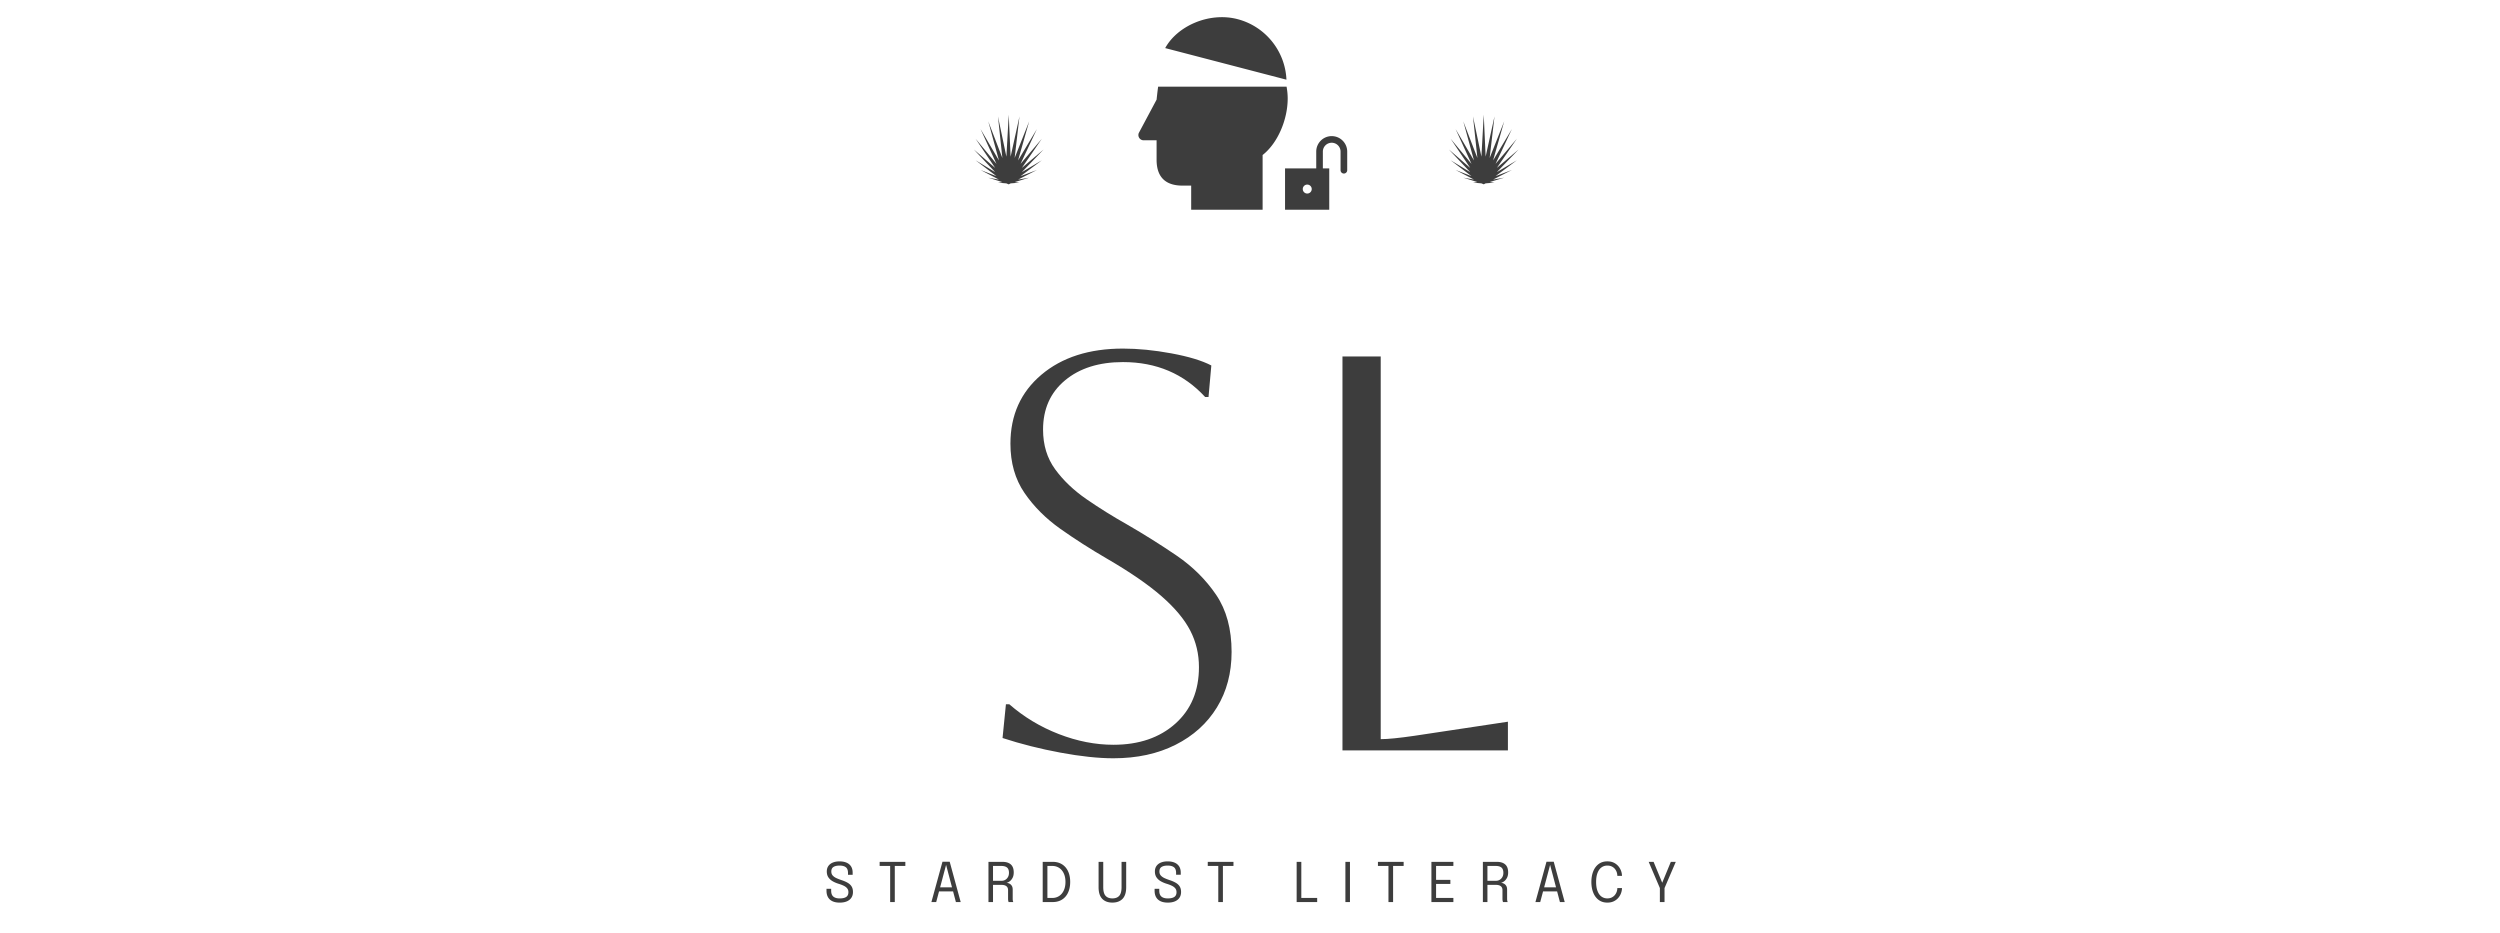 <svg xmlns="http://www.w3.org/2000/svg" xml:space="preserve" width="1500" height="560" data-id="lg_3xw3xugcXjQJSXr4qL" data-version="1" viewBox="0 0 1500 560"><g data-padding="20"><g transform="translate(10 10.526)scale(.962)"><rect width="352.77" height="396.63" x="189.724" y="-318.54" fill="none" rx="0" ry="0" transform="translate(400.5 467.06)"/><path fill="#3d3d3d" d="m614.89 449.365 2.11-21.06h2.1q13.69 11.94 30.89 18.6 17.2 6.67 34.05 6.67 23.87 0 38.61-13.16t14.74-35.27q0-12.29-5.44-22.82t-17.9-21.41-34.22-23.52q-15.1-8.77-28.79-18.43-13.68-9.65-22.46-22.46-8.77-12.81-8.77-30.71 0-26.68 19.3-43 19.31-16.32 50.9-16.32 14.04 0 30.18 2.98 16.15 2.99 24.92 7.55l-1.75 19.66h-2.11q-20.01-21.77-51.24-21.77-22.47 0-36.16 11.41t-13.69 30.71q0 14.39 7.55 24.75 7.55 10.35 19.48 18.6t25.62 15.97q15.8 9.13 30.72 19.31 14.91 10.18 24.57 24.39 9.65 14.22 9.65 35.63 0 19.65-9.13 34.57-9.12 14.92-25.8 23.34-16.67 8.43-38.78 8.43-14.04 0-33-3.51-18.95-3.51-36.15-9.13m212.01 7.73v-245.7h23.86v238.68q6.67 0 21.06-2.1l58.27-8.78v17.9Z"/><rect width="527.191" height="38.42" x="102.513" y="-139.435" fill="none" rx="0" ry="0" transform="translate(400.5 661.23)"/><path fill="#3d3d3d" d="M513.35 552.025q-2.6 0-4.44-.82-1.85-.83-2.83-2.49-.99-1.67-.99-4.15v-1.16H508v1.11q0 2.6 1.36 3.75 1.36 1.14 3.96 1.14 2.69 0 4.06-.92 1.38-.91 1.38-2.97 0-1.45-.79-2.41t-2.18-1.63q-1.4-.67-3.25-1.23-2.09-.65-3.73-1.63-1.64-.99-2.59-2.44-.94-1.46-.94-3.55 0-2.04.99-3.45 1-1.41 2.78-2.14 1.79-.73 4.15-.73 2.5 0 4.34.77 1.85.78 2.86 2.35t1.01 3.95v1.28h-2.9v-1.16q0-2.48-1.35-3.53-1.34-1.04-3.91-1.04-2.46 0-3.81.86-1.34.87-1.34 2.84 0 1.48.83 2.44.82.96 2.25 1.64 1.43.67 3.26 1.28 2.23.73 3.84 1.66 1.6.92 2.46 2.3t.86 3.47-1 3.57q-.99 1.48-2.83 2.26-1.85.78-4.42.78m40.92-25.42v2.55h-7.24l.66-1.65v24.17h-2.89v-24.17l.82 1.65h-7.38v-2.55Zm19.24 25.08h-2.99l6.9-25.14h4.52l6.85 25.14h-2.99l-6.14-23.26h.04Zm11.76-6.65h-11.18v-2.55h11.18Zm23.68 6.64h-2.84v-25.07h8.71q3.45 0 5.25 1.63t1.8 4.98q0 2-.75 3.41-.76 1.4-1.82 2.16-1.07.77-1.97.87.92.07 1.81.5.9.44 1.49 1.34.6.9.6 2.41v5.71q0 .73.12 1.3.11.57.27.76h-2.93q-.12-.22-.23-.76-.12-.55-.12-1.3v-5.35q0-1.67-1.06-2.48-1.05-.82-2.97-.82h-6.17l.81-1.1Zm0-23.78v11.73l-.81-1.21h6.2q1.26 0 2.29-.62t1.65-1.73q.62-1.12.62-2.61 0-2.33-1.23-3.32-1.22-.98-3.53-.98h-6.07Zm37.28 23.78h-6.29v-25.07h6.29q2.49 0 4.48.86 2 .87 3.42 2.49 1.42 1.63 2.18 3.95.77 2.32.77 5.22 0 2.91-.77 5.23-.76 2.32-2.18 3.95-1.42 1.64-3.42 2.5-1.99.87-4.48.87m-3.36-24.17v23.27l-1.31-1.65h4.33q2.42 0 4.28-1.21 1.86-1.22 2.91-3.46 1.06-2.25 1.06-5.33 0-3.09-1.06-5.32-1.05-2.24-2.91-3.45-1.86-1.2-4.28-1.2h-4.33Zm49.14-.9v15.82q0 4.88-2.27 7.24-2.28 2.35-6.34 2.35-4.05 0-6.33-2.35-2.28-2.36-2.28-7.24v-15.82h2.91v15.77q0 3.78 1.45 5.4 1.44 1.62 4.25 1.62 2.82 0 4.27-1.62t1.45-5.4v-15.77Zm25.98 25.42q-2.6 0-4.45-.82-1.84-.83-2.83-2.49-.98-1.67-.98-4.15v-1.16h2.91v1.11q0 2.6 1.36 3.75 1.36 1.14 3.96 1.14 2.68 0 4.06-.92 1.38-.91 1.38-2.97 0-1.45-.79-2.41t-2.19-1.63q-1.39-.67-3.25-1.23-2.09-.65-3.73-1.63-1.64-.99-2.58-2.44-.94-1.46-.94-3.55 0-2.04.99-3.45t2.78-2.14q1.78-.73 4.15-.73 2.5 0 4.34.77 1.85.78 2.86 2.35t1.01 3.95v1.28h-2.91v-1.16q0-2.48-1.34-3.53-1.34-1.04-3.91-1.04-2.47 0-3.81.86-1.34.87-1.34 2.84 0 1.48.82 2.44.83.96 2.25 1.64 1.43.67 3.27 1.28 2.23.73 3.83 1.66 1.61.92 2.47 2.3t.86 3.47-1 3.57q-.99 1.48-2.84 2.26-1.84.78-4.41.78m40.93-25.42v2.55h-7.24l.66-1.65v24.17h-2.89v-24.17l.82 1.65h-7.38v-2.55Zm52.21 25.07h-12.8v-25.07h2.91v24.17l-1.31-1.65h11.2Zm20.45 0h-2.85v-25.07h2.85Zm33.48-25.07v2.55h-7.24l.66-1.65v24.17h-2.89v-24.17l.81 1.65h-7.37v-2.55Zm31.02 2.55h-12.1l1.31-1.65v11.32l-.72-1h9.63v2.55h-9.63l.72-1.01v11.41l-1.31-1.65h12.1v2.55h-13.7v-25.07h13.7Zm21.24 22.52h-2.84v-25.07h8.7q3.45 0 5.25 1.63 1.81 1.63 1.81 4.98 0 2-.76 3.41-.76 1.4-1.82 2.16-1.06.77-1.96.87.91.07 1.81.5.89.44 1.48 1.34.6.9.6 2.41v5.71q0 .73.12 1.3t.27.76h-2.92q-.12-.22-.24-.76-.12-.55-.12-1.3v-5.35q0-1.67-1.05-2.48-1.06-.82-2.98-.82h-6.17l.82-1.1Zm0-23.78v11.73l-.82-1.21h6.2q1.26 0 2.29-.62t1.65-1.73q.62-1.12.62-2.61 0-2.33-1.22-3.32-1.23-.98-3.54-.98h-6.07Zm32.92 23.79h-2.99l6.9-25.14h4.52l6.85 25.14h-2.99l-6.14-23.26h.04Zm11.76-6.65h-11.18v-2.55H962Zm36.34-2.07h2.9q0 1.51-.56 3.1t-1.69 2.94-2.85 2.19q-1.71.83-4.02.83-3.18 0-5.41-1.66-2.23-1.65-3.39-4.56-1.17-2.91-1.17-6.65 0-3.76 1.17-6.65 1.16-2.9 3.39-4.55t5.41-1.65q2.65 0 4.52 1.09t2.97 2.77q1.11 1.68 1.45 3.47.18.9.18 1.7h-2.9q0-.46-.09-1.06-.2-1.43-.98-2.64-.77-1.22-2.06-1.96t-3.09-.74q-2.11 0-3.69 1.16-1.57 1.16-2.44 3.43-.88 2.28-.88 5.63t.88 5.64q.87 2.28 2.44 3.45 1.58 1.16 3.69 1.16 1.51 0 2.66-.55 1.16-.55 1.95-1.48t1.2-2.07q.41-1.15.41-2.34m33.37-16.36h3.09l-7.02 16.35v8.72h-2.91v-8.72l-6.98-16.35h3.06l6 14.53h-1.23Zm-412.96-466 1.18 26.176 5.53-25.114-3.02 25.93 9.076-22.845-6.943 24.395 11.75-19.589-10.198 21.724 13.28-15.669L626.94 93.79l13.53-11.465-13.53 14.103 12.466-7.391-13.28 9.9 10.196-3.845-11.747 5.979 6.941-1.173-9.076 2.725 3.02.359-5.53.455-1.18.609-1.458-.609-5.255-.455 2.746-.359-8.8-2.725 6.666 1.173-11.473-5.979 9.923 3.845-13.008-9.9 12.192 7.391-13.255-14.103 13.255 11.465-12.192-18.177 13.008 15.67-9.923-21.725 11.472 19.59-6.666-24.396 8.8 22.845-2.745-25.93 5.255 25.115Zm296.27-.02 1.181 26.176 5.53-25.114-3.02 25.93 9.075-22.845-6.943 24.395 11.75-19.589-10.198 21.724 13.28-15.669L923.21 93.77l13.53-11.465-13.53 14.103 12.466-7.391-13.28 9.9 10.196-3.845-11.747 5.979 6.941-1.173-9.076 2.725 3.02.359-5.53.455-1.18.609-1.458-.609-5.255-.455 2.746-.359-8.8-2.725 6.666 1.173-11.473-5.979 9.923 3.845-13.008-9.9 12.192 7.391-13.255-14.103 13.255 11.465-12.192-18.177 13.008 15.67-9.923-21.725 11.472 19.59-6.666-24.396 8.8 22.845-2.745-25.93 5.255 25.115Zm-203.077-17.46c-.532 3.777-.958 8.073-.958 8.073L699.88 71.986a3.285 3.285 0 0 0 3.032 4.575h8.06v12.13c0 12.303 7.21 16.133 16.106 16.133h5.467v15.056H777.1V85.738c9.522-7.474 15.64-22.21 15.64-35.245 0-2.527-.265-4.974-.69-7.368Zm80.026-4.349c-.79-17.926-13.174-33.244-30.537-37.772-17.782-4.602-37.612 4.35-45.087 18.061Zm28.223 35.192c-5.32 0-9.643 4.336-9.643 9.656v10.48h-19.458v25.775h27.571V94.077h-3.99V83.61a5.52 5.52 0 0 1 11.04 0v11.611a2.075 2.075 0 1 0 4.15 0v-11.61c0-5.32-4.337-9.656-9.657-9.656m-15.268 35.816a2.793 2.793 0 1 1 0-5.586 2.793 2.793 0 0 1 0 5.587"/></g><path fill="transparent" stroke="transparent" d="M484 0h532v560H484z"/></g></svg>